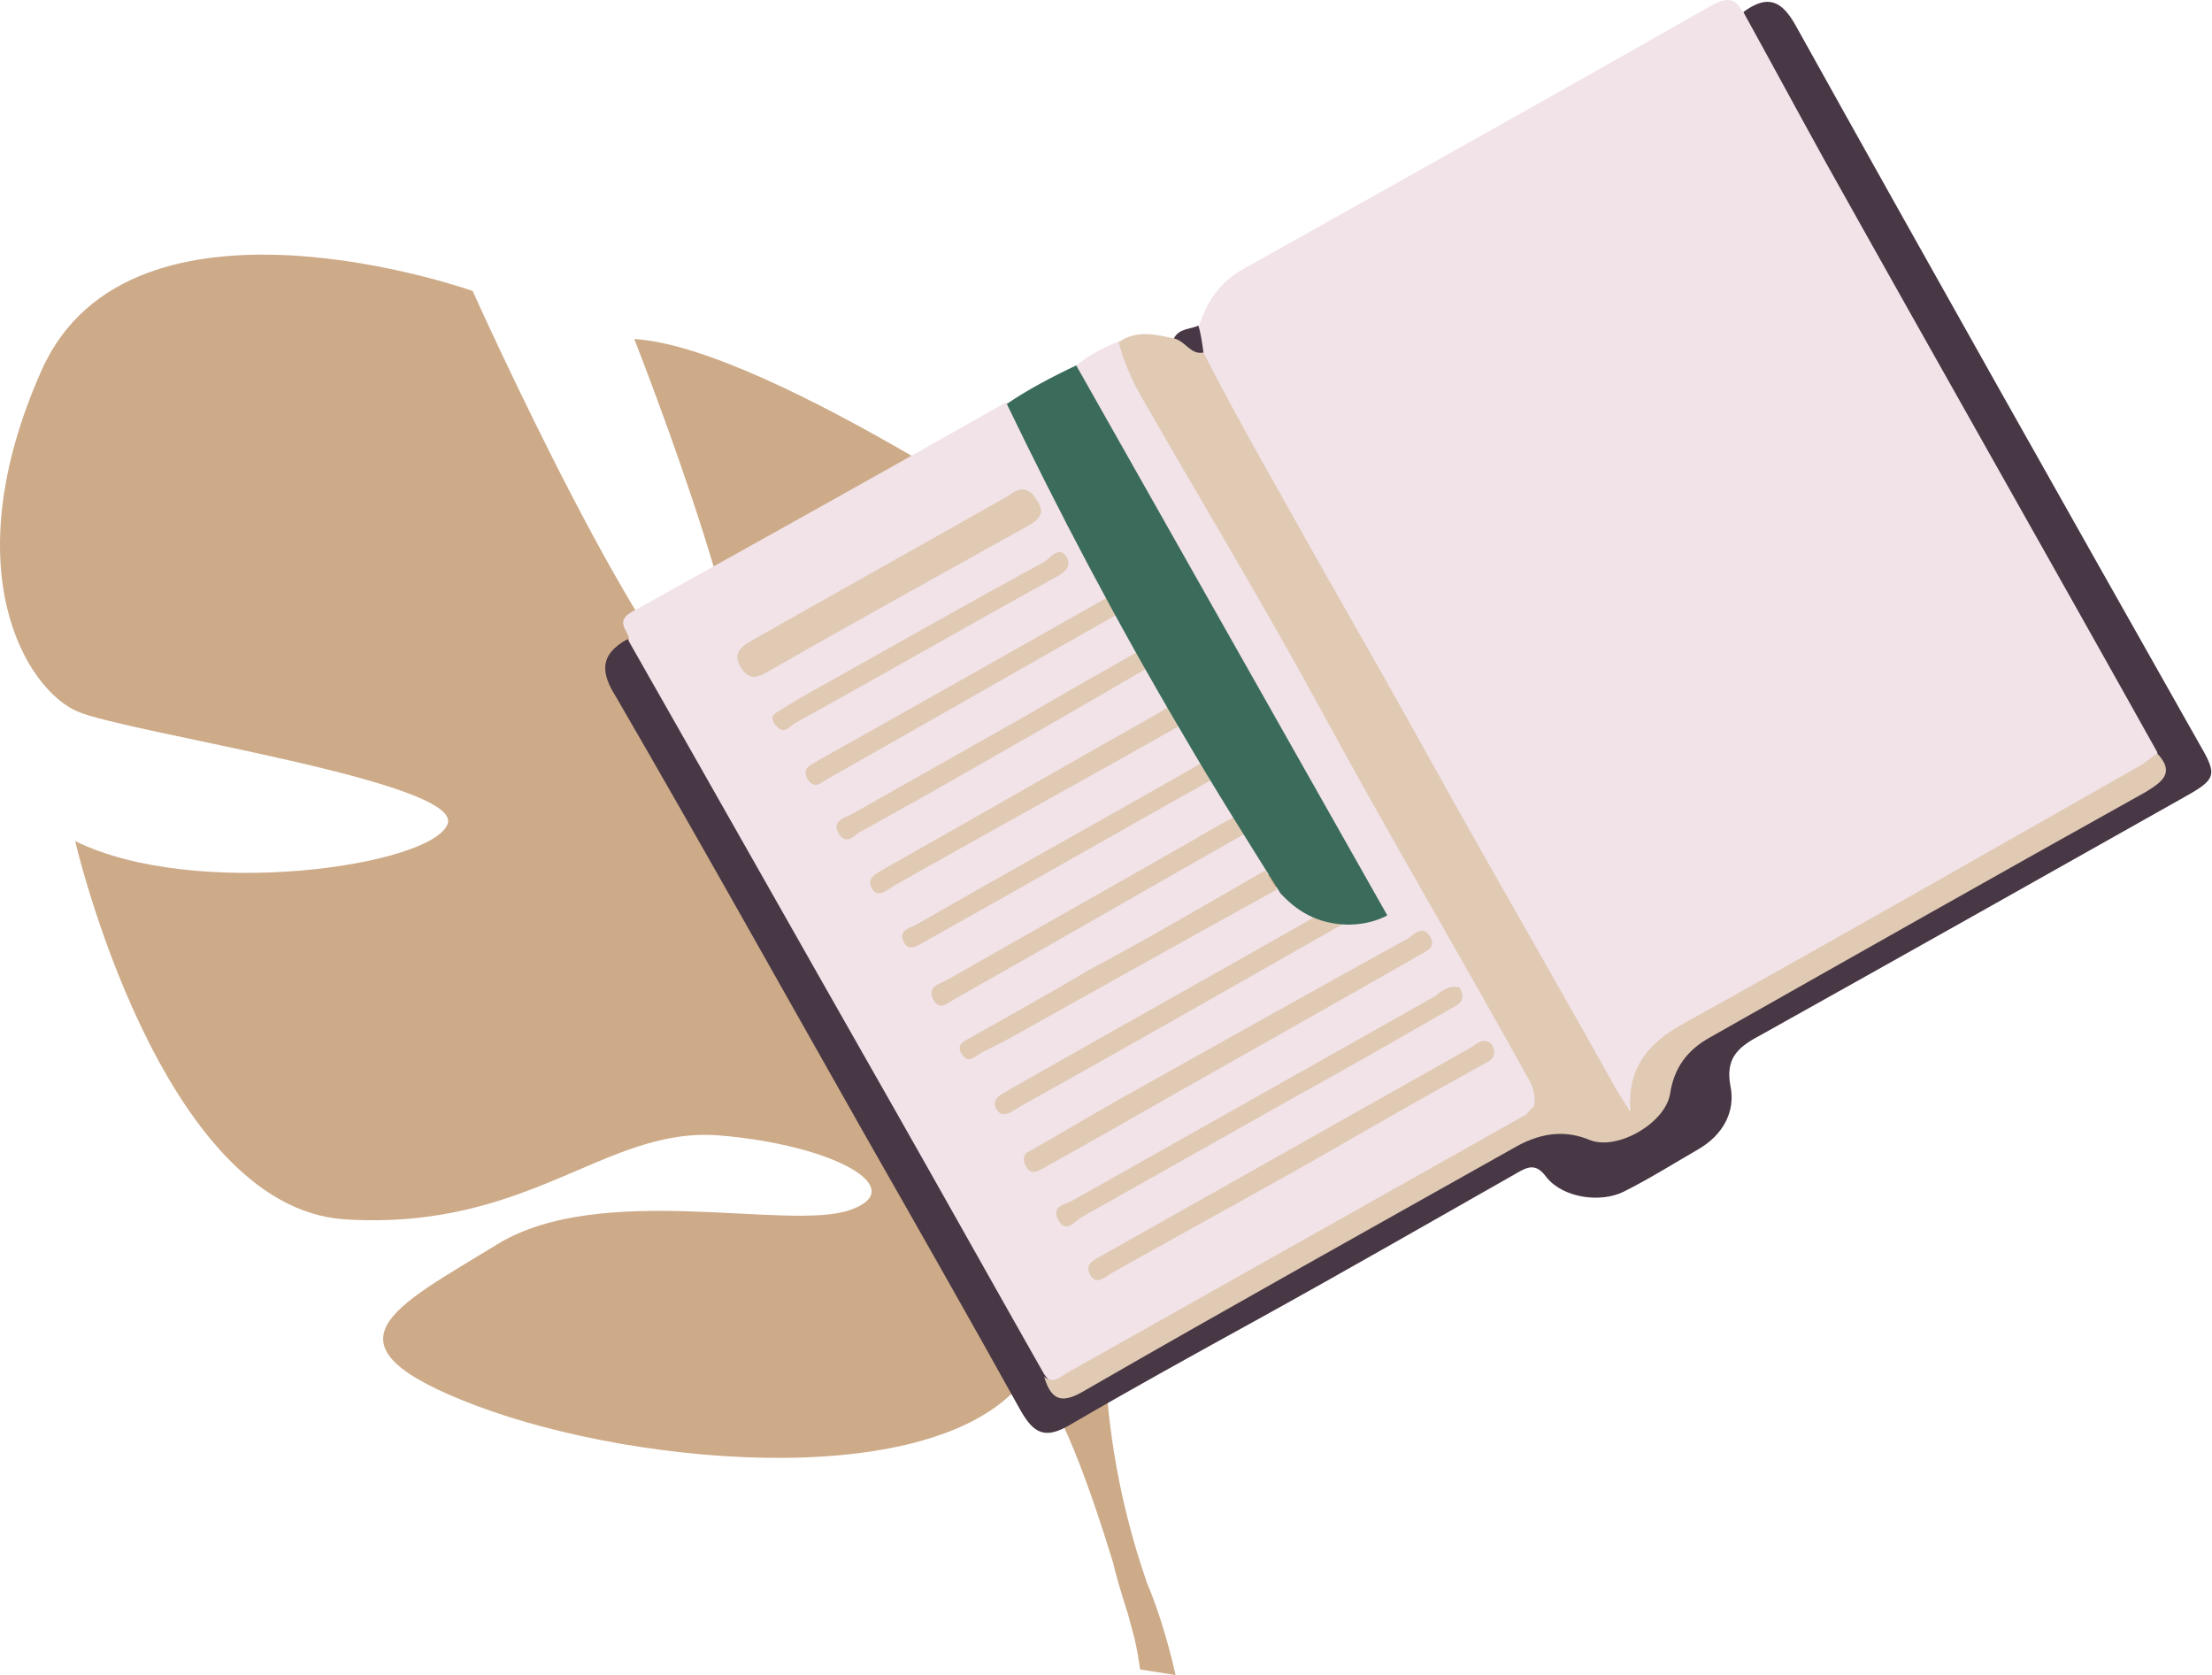<?xml version="1.0" encoding="UTF-8"?> <svg xmlns="http://www.w3.org/2000/svg" width="1664" height="1260" viewBox="0 0 1664 1260" fill="none"> <path d="M31.306 278.483C98.514 127.673 355.556 218.865 355.556 218.865C355.556 218.865 492.039 523.187 543.324 538.144C594.608 553.1 477.15 255.01 477.15 255.01C580.133 261.242 818.771 427.009 818.771 427.009C818.771 427.009 751.977 746.288 805.329 747.949C858.682 749.611 850.203 462.323 850.203 462.323C943.673 507.4 1017.08 636.815 1017.08 636.815C1102.08 842.05 835.314 941.137 835.314 941.137C835.314 941.137 814.428 1052.27 863.025 1191.24C863.025 1191.24 874.812 1217.42 884.324 1260L857.648 1255.85C856.614 1248.37 855.373 1240.89 853.719 1233.83C853.719 1233.83 853.719 1233.83 853.719 1233.62V1233.41C852.478 1229.05 850.824 1222.61 848.756 1214.92C843.172 1197.47 839.45 1184.8 837.382 1175.66C820.839 1121.45 795.817 1049.99 774.517 1032.54C774.517 1032.54 778.033 1028.8 782.169 1021.11C779.687 1024.85 777.206 1028.59 774.517 1032.54C713.307 1123.73 481.907 1104 358.452 1057.46C234.997 1010.93 296.414 983.721 374.168 935.944C452.128 888.166 593.368 926.388 639.482 910.185C685.597 893.982 627.075 861.161 541.049 854.099C455.024 847.244 399.19 925.765 259.812 917.248C120.434 908.731 56.535 632.66 56.535 632.66C146.696 677.322 324.951 651.563 336.738 619.781C348.526 587.999 96.239 551.438 58.396 535.236C20.346 519.241 -35.901 429.502 31.306 278.483Z" fill="#CDAB89"></path> <path d="M902.423 243.935C908.225 226.536 917.895 212.038 935.3 202.372C1052.3 136.645 1170.27 70.917 1287.27 4.223C1299.84 -2.543 1305.65 -1.576 1311.45 10.023C1322.09 17.755 1328.85 28.388 1335.62 39.987C1427.48 204.305 1520.31 367.657 1613.14 531.009C1619.91 541.641 1627.65 553.24 1625.71 566.772C1621.84 578.371 1611.21 582.238 1602.5 588.037C1496.14 648.932 1389.77 707.893 1282.44 768.788C1258.27 782.32 1235.06 795.852 1231.19 827.749C1231.19 830.649 1228.29 832.582 1225.39 834.515C1211.85 832.582 1208.95 820.016 1203.15 810.35C1141.26 703.06 1081.31 594.803 1020.39 487.513C986.549 428.552 952.705 368.624 919.828 308.696C913.06 296.13 905.324 283.565 902.423 270.033C897.588 261.333 897.588 252.634 902.423 243.935Z" fill="#F2E3E9"></path> <path d="M809.595 274.866C819.265 267.133 829.902 261.334 842.472 256.501C847.307 258.434 850.208 262.3 852.142 267.133C912.093 377.323 974.946 485.58 1036.83 594.804C1075.51 663.431 1115.16 731.092 1152.87 799.719C1158.67 810.351 1163.5 820.017 1158.67 832.582C1153.83 841.282 1146.1 846.115 1137.4 849.981C1032 909.909 926.598 968.87 820.232 1027.83C809.595 1033.63 798.959 1043.3 784.454 1036.53C768.016 1021.07 759.313 999.801 748.677 980.469C660.683 824.85 572.689 669.23 485.663 513.611C479.861 502.979 473.092 492.346 473.092 479.781C471.158 473.015 463.423 467.215 475.026 460.449C568.822 408.254 662.617 356.059 756.412 302.897C763.181 303.863 767.049 309.663 769.95 315.462C790.256 351.226 811.529 386.989 831.835 423.719C835.703 430.485 839.571 438.218 837.637 445.951C833.769 456.583 824.1 460.449 815.397 465.282C750.611 502.012 685.824 537.776 622.005 575.472C684.857 540.675 747.71 505.879 810.562 470.115C821.199 464.316 830.869 455.616 844.406 456.583C856.977 463.349 861.811 473.981 861.811 487.514C849.241 506.845 827.968 513.611 809.595 524.244C754.478 554.208 701.296 586.105 646.179 617.035C703.23 586.105 760.28 554.208 817.331 522.31C833.769 513.611 848.274 502.012 867.613 498.146C880.184 504.912 885.985 515.544 885.018 529.076C879.217 542.609 866.646 547.441 856.009 553.241C797.025 587.071 738.04 619.935 679.055 652.799C676.154 653.765 674.22 655.698 671.32 659.565C734.172 624.768 795.091 589.004 856.977 555.174C868.58 549.375 878.25 539.709 892.754 541.642C904.358 549.375 910.159 559.04 909.192 572.573C900.49 586.105 885.986 591.904 873.415 598.67C818.298 628.634 765.115 660.531 709.998 690.495C705.163 693.395 700.329 695.328 693.56 702.094C760.28 665.364 822.166 628.634 885.985 593.837C895.655 589.004 904.358 581.272 915.961 582.238C928.532 589.004 933.366 599.637 932.399 613.169C925.631 626.701 912.093 631.534 900.49 638.3C839.571 673.097 777.686 706.927 716.767 742.691C782.52 706.927 847.307 669.231 912.094 633.467C919.829 628.634 927.565 622.835 938.201 623.801C949.805 630.567 956.574 640.233 955.607 654.732C951.739 664.398 944.003 668.264 935.301 673.097C869.547 710.793 803.793 746.557 739.007 785.22C798.959 753.323 857.944 719.493 916.928 686.629C931.433 678.896 944.003 667.297 961.408 667.297C971.078 675.03 984.615 679.863 990.417 692.428C987.516 700.161 979.781 704.027 973.012 707.894C904.358 746.557 834.736 785.22 767.049 824.85C850.208 779.421 932.4 732.058 1015.56 686.629C1022.33 684.696 1028.13 684.696 1034.9 685.662C1006.86 639.267 980.748 591.904 954.64 545.508C909.193 465.282 863.745 385.056 819.265 305.797C812.496 296.131 805.728 287.432 809.595 274.866Z" fill="#F2E3E9"></path> <path d="M472.126 480.746C539.814 599.635 607.501 719.491 675.188 838.38C711.933 903.141 748.678 968.869 785.422 1033.63C795.092 1048.13 806.695 1041.36 817.332 1035.56C854.076 1016.23 889.854 994.966 926.599 974.668C994.286 936.971 1061.97 898.308 1129.66 859.645C1150.93 847.08 1173.17 842.247 1198.32 849.013C1219.59 854.812 1244.73 839.347 1250.53 818.082C1256.33 795.851 1268.9 781.352 1288.24 770.72C1391.71 711.758 1495.17 654.73 1598.64 594.802C1610.24 588.036 1624.75 584.17 1622.81 565.805C1539.65 416.952 1455.53 269.065 1372.37 120.212C1352.06 83.482 1331.76 45.785 1311.45 9.055C1329.82 -4.477 1340.46 0.356 1351.1 19.687C1451.66 200.438 1553.19 380.222 1654.72 560.005C1668.26 583.203 1667.29 586.103 1643.12 599.635C1536.75 659.563 1430.39 719.491 1323.05 779.419C1306.62 788.118 1297.91 796.818 1301.78 817.116C1305.65 836.447 1295.98 853.846 1277.61 864.478C1259.23 875.11 1240.86 886.709 1221.52 896.375C1204.12 905.074 1176.08 901.208 1163.5 885.743C1155.77 875.11 1149.97 877.043 1140.3 882.843C1075.51 919.573 1011.69 956.303 946.905 992.066C899.524 1018.16 852.143 1044.26 805.728 1071.33C786.389 1082.92 777.687 1079.06 767.05 1059.73C728.371 990.133 688.726 920.54 649.08 850.946C587.195 741.722 526.276 632.499 463.423 524.242C451.82 505.877 450.853 492.345 472.126 480.746Z" fill="#483745"></path> <path d="M1153.83 832.581C1155.77 823.882 1152.87 816.149 1148.03 808.416C1097.75 717.558 1044.57 627.666 995.252 536.807C951.738 456.581 904.357 378.288 858.91 299.029C851.174 285.497 845.372 271.965 841.505 257.466C855.042 247.8 869.547 251.666 883.084 254.566C894.688 249.733 898.556 260.366 905.324 265.198C932.399 318.36 962.375 369.589 991.384 421.784C1023.29 477.846 1055.2 533.908 1086.15 589.969C1127.73 664.396 1170.27 737.856 1211.85 812.283C1215.72 820.015 1220.55 826.781 1225.39 834.514C1228.29 842.247 1221.52 841.28 1218.62 839.347C1199.28 829.681 1178.97 829.681 1158.67 834.514C1157.7 835.48 1155.77 833.547 1153.83 832.581Z" fill="#E0CAB4"></path> <path d="M905.323 265.2C895.654 267.133 891.786 256.501 883.083 254.567C886.951 246.835 895.654 247.801 901.456 244.902C903.389 250.701 904.356 258.434 905.323 265.2Z" fill="#483745"></path> <path d="M1153.83 832.582C1178.01 820.983 1201.22 819.05 1223.46 836.448C1223.46 836.448 1224.42 836.448 1225.39 836.448C1225.39 836.448 1225.39 835.481 1226.36 834.515C1224.42 804.551 1238.93 785.219 1265.03 770.721C1380.1 706.926 1493.24 642.165 1607.34 577.405C1613.14 574.505 1617.98 569.672 1622.81 566.772C1636.35 581.271 1626.68 588.037 1614.11 595.77C1504.84 656.664 1395.57 718.525 1286.31 780.386C1268.9 790.052 1259.23 803.584 1256.33 822.916C1252.46 845.147 1216.69 865.445 1196.38 857.713C1178.01 849.98 1160.6 851.913 1142.23 861.579C1033.93 922.473 924.664 983.368 817.331 1045.23C799.926 1055.86 791.223 1054.89 785.421 1035.56C792.19 1041.36 797.992 1035.56 802.826 1032.66C917.895 967.903 1032.96 903.142 1148.03 838.381C1150.93 835.481 1151.9 833.548 1153.83 832.582Z" fill="#E0CAB4"></path> <path d="M776.716 371.525C781.551 379.257 789.287 386.023 774.782 394.723C709.029 431.453 642.308 468.183 576.555 505.879C567.852 510.712 563.017 510.712 557.215 502.013C551.414 492.347 556.249 487.514 563.984 482.681C628.771 445.951 694.524 409.221 759.311 372.491C764.145 368.625 769.947 365.725 776.716 371.525Z" fill="#E0CAB4"></path> <path d="M1097.75 742.69C1104.52 753.323 1095.82 756.223 1089.05 760.089C1050.37 782.32 1011.69 804.552 973.011 825.816C919.828 855.78 866.645 885.744 813.462 915.708C808.627 918.608 801.859 928.274 796.057 917.641C790.255 907.009 801.858 906.042 806.693 903.143C897.588 851.914 988.482 800.685 1079.38 749.457C1084.21 745.59 1090.01 740.757 1097.75 742.69Z" fill="#E0CAB4"></path> <path d="M771.882 867.379C796.056 853.847 818.296 840.315 840.536 827.749C913.059 787.153 985.581 746.557 1059.07 705.961C1063.9 703.061 1069.71 695.328 1075.51 704.027C1081.31 712.726 1072.61 715.626 1067.77 718.526C986.548 764.922 905.323 810.351 824.098 856.747C810.561 864.479 797.99 871.246 784.453 878.978C780.585 880.911 776.717 883.811 772.849 878.978C768.981 874.145 769.948 869.312 771.882 867.379Z" fill="#E0CAB4"></path> <path d="M1121.93 785.222C1128.69 796.821 1118.06 798.754 1112.26 802.62C1075.51 822.918 1039.73 843.216 1002.99 864.481C948.839 895.412 893.722 925.376 838.605 956.306C832.803 959.206 825.068 967.905 820.233 959.206C814.431 949.54 826.035 946.64 831.836 942.774C922.731 891.545 1013.63 840.317 1104.52 789.088C1110.32 786.188 1115.16 779.422 1121.93 785.222Z" fill="#E0CAB4"></path> <path d="M989.449 689.53C998.152 687.597 1007.82 688.563 1016.52 691.463C933.365 738.825 850.207 786.188 767.048 832.583C762.213 835.483 754.477 842.249 749.642 834.517C744.807 825.817 754.477 822.918 760.279 819.051C836.669 775.555 913.059 733.026 989.449 689.53Z" fill="#E0CAB4"></path> <path d="M951.739 654.731C954.64 659.564 957.541 664.397 960.442 669.23C891.787 706.927 823.133 745.59 755.446 783.287C749.644 786.186 743.842 789.086 738.04 791.986C733.206 794.885 728.371 800.685 723.536 792.952C718.701 785.22 725.47 783.287 730.304 780.387C759.313 763.955 789.289 747.523 818.298 730.125C863.745 705.96 908.226 679.863 951.739 654.731Z" fill="#E0CAB4"></path> <path d="M835.704 447.883C838.605 451.749 840.539 456.582 843.44 460.448C769.951 502.011 697.429 543.574 623.939 585.137C618.138 588.037 613.303 594.803 607.501 586.104C602.666 577.404 610.402 575.471 616.204 571.605C688.726 531.009 762.215 489.446 835.704 447.883Z" fill="#E0CAB4"></path> <path d="M906.288 572.573C909.189 576.44 911.123 581.272 914.023 585.139C841.501 625.735 768.979 667.298 696.457 707.894C690.655 710.794 683.886 716.594 680.019 708.861C675.184 700.162 683.886 698.229 689.688 695.329C760.277 654.733 833.766 614.136 906.288 572.573Z" fill="#E0CAB4"></path> <path d="M858.911 488.479C860.845 492.345 863.746 497.178 865.68 501.045C807.662 534.875 748.677 568.705 690.659 601.569C676.155 609.301 661.65 618.001 647.146 625.733C642.311 628.633 636.509 636.366 630.708 626.7C625.873 618.001 634.575 615.101 639.41 613.168C683.891 588.037 728.371 562.906 772.851 537.775C800.893 521.343 829.902 504.911 858.911 488.479Z" fill="#E0CAB4"></path> <path d="M881.15 530.043C884.051 534.876 886.952 539.709 889.853 544.542C818.297 585.138 745.775 624.768 674.22 665.364C668.418 668.264 660.682 676.963 655.848 668.264C651.013 659.565 660.682 656.665 666.484 652.799C735.138 614.136 803.793 574.506 872.447 535.843C875.348 533.91 878.249 531.977 881.15 530.043Z" fill="#E0CAB4"></path> <path d="M929.498 614.135C932.399 618.001 934.333 622.834 937.234 626.7C863.745 668.263 790.256 710.793 716.767 752.356C711.932 755.255 707.097 760.088 702.262 752.356C696.46 741.723 708.064 739.79 712.899 736.89C773.817 702.094 835.703 667.297 896.622 632.5C906.291 626.7 917.895 619.934 929.498 614.135Z" fill="#E0CAB4"></path> <path d="M584.292 535.842C592.028 531.009 599.764 526.177 608.466 521.344C667.451 488.48 726.436 454.65 785.421 422.753C790.255 419.853 797.024 409.22 802.826 419.853C806.694 427.585 797.991 432.418 792.189 435.318C727.403 471.082 663.583 507.812 598.797 543.575C594.929 545.508 590.094 553.241 584.292 546.475C580.424 542.608 579.457 538.742 584.292 535.842Z" fill="#E0CAB4"></path> <path d="M809.595 274.864C887.919 413.085 965.275 550.34 1043.6 688.56C1038.76 691.46 1022.33 698.226 1002.02 694.36C979.78 690.494 967.209 675.995 963.342 672.129C939.167 633.465 914.026 593.836 889.852 552.273C839.57 467.214 796.057 384.088 757.379 303.862C772.85 293.229 791.222 283.564 809.595 274.864Z" fill="#3B6B5B"></path> </svg> 